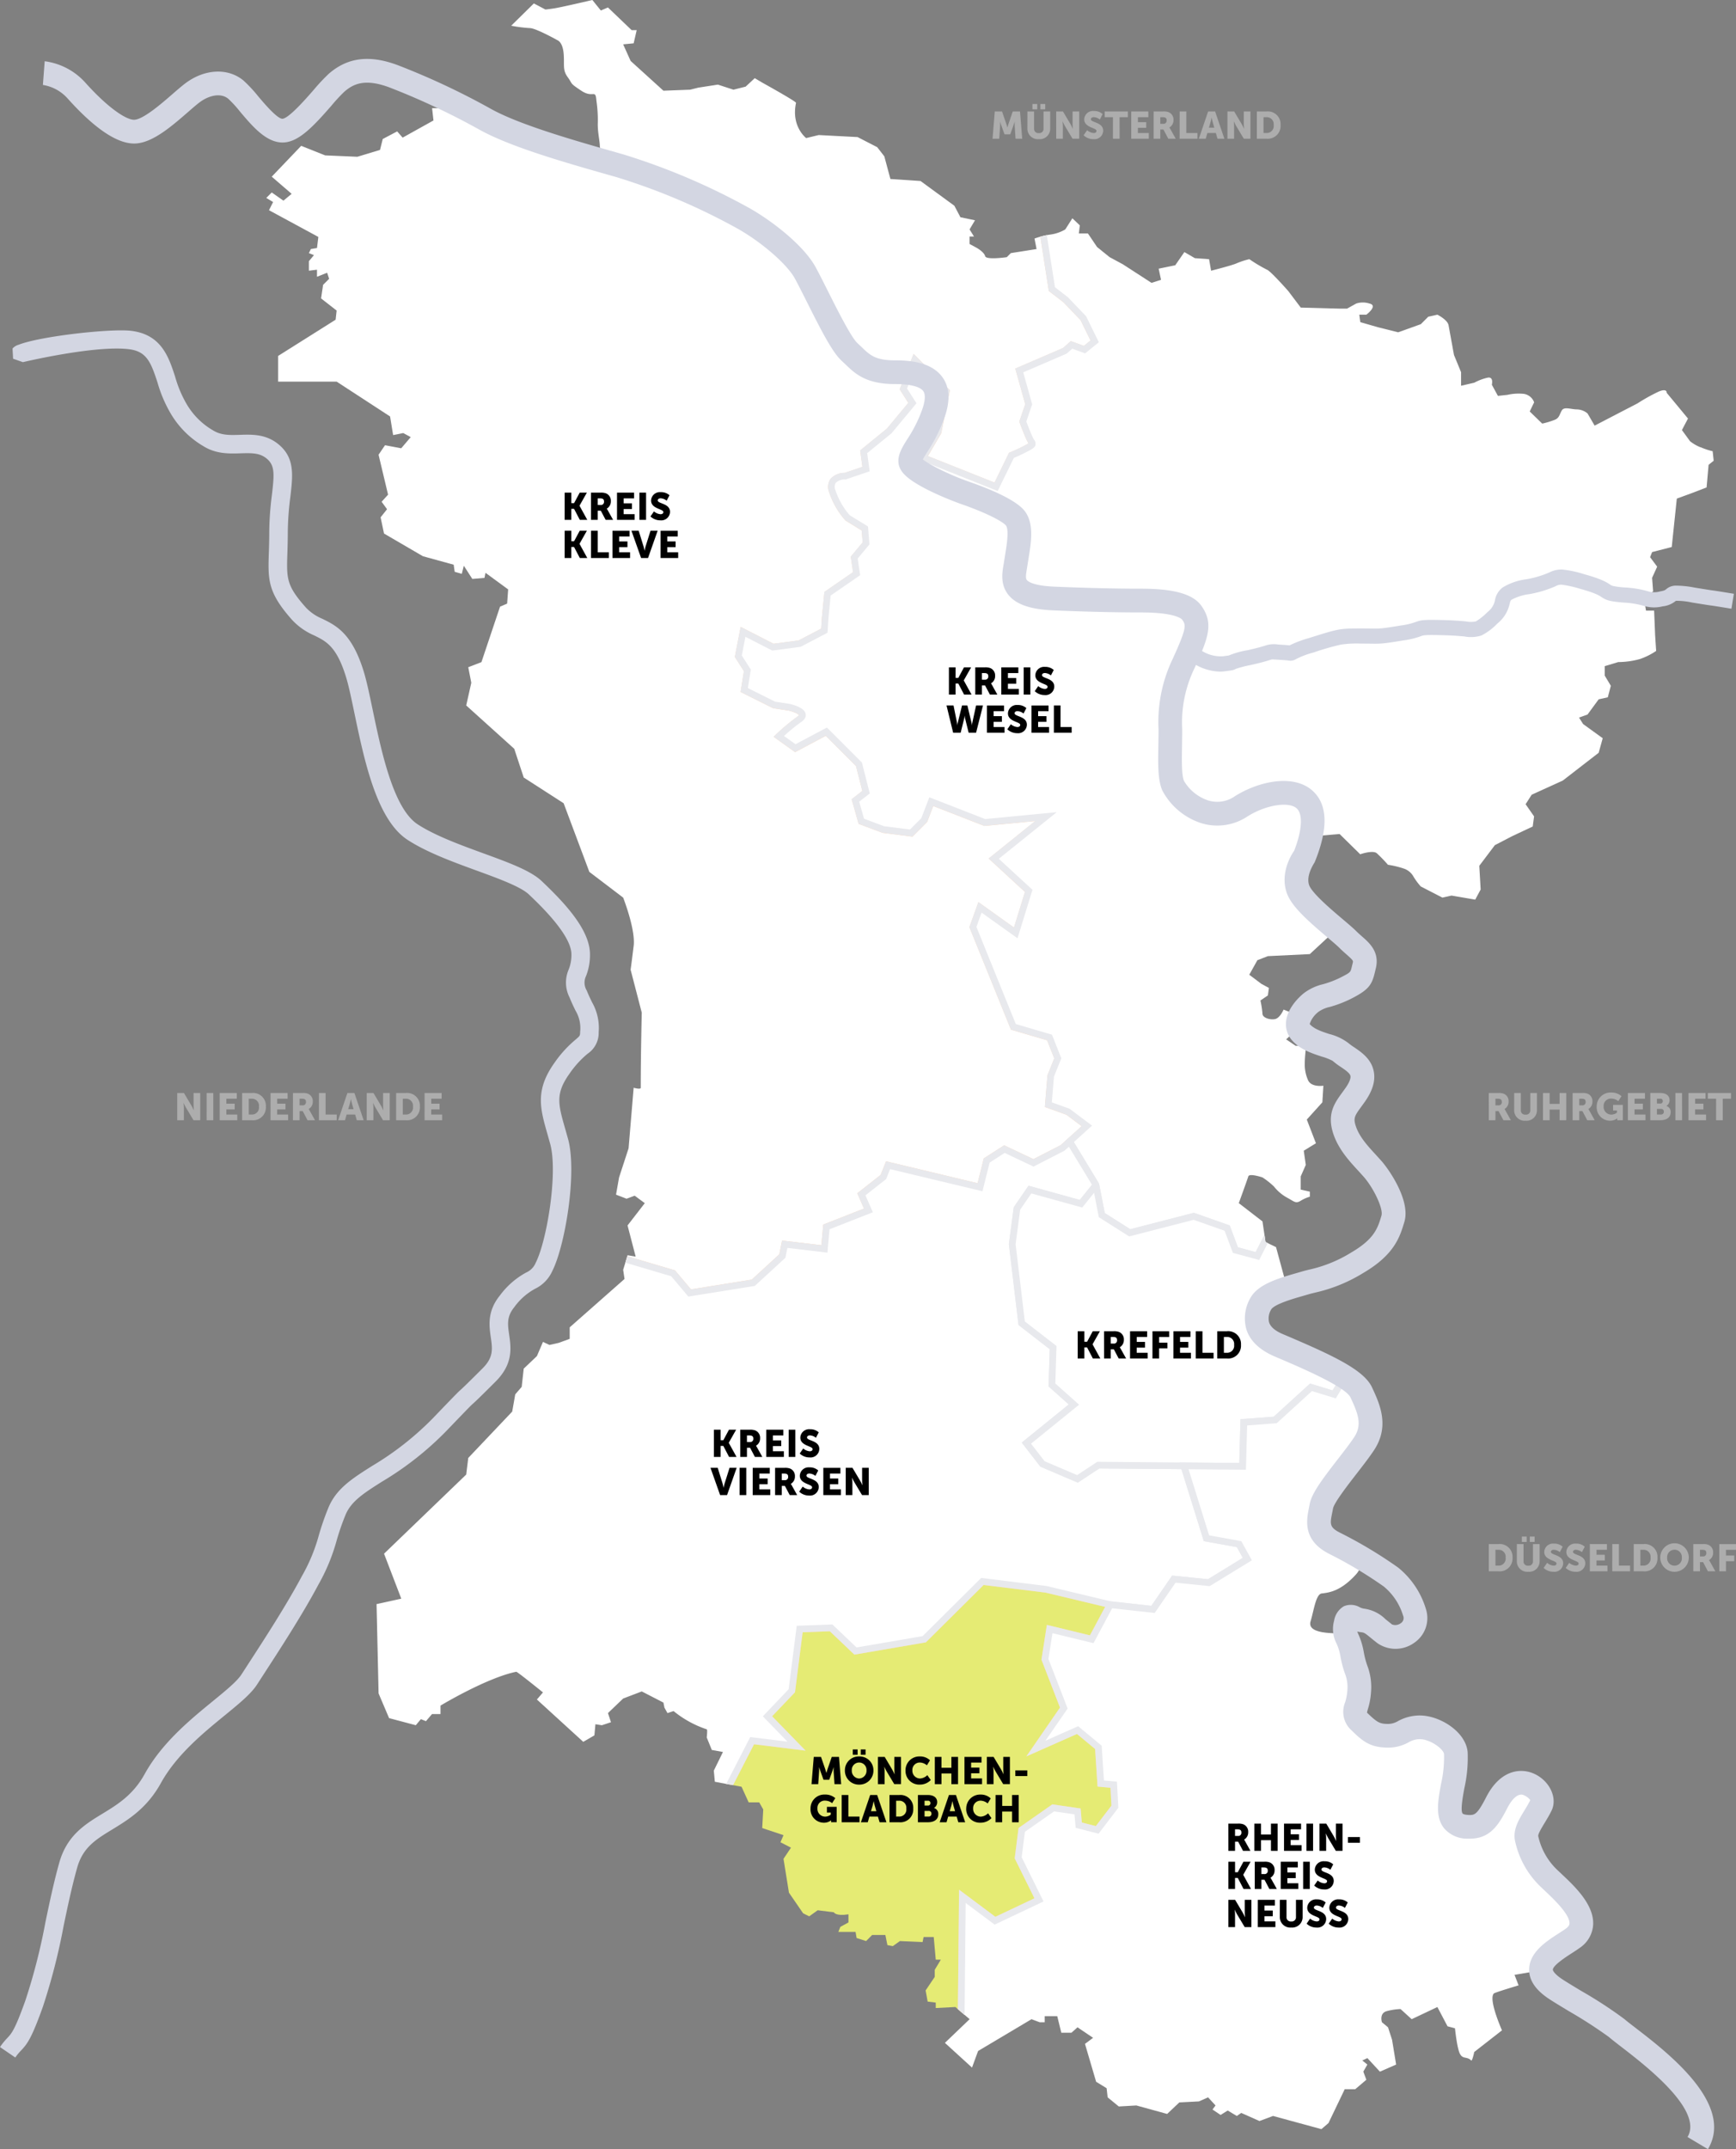 <svg xmlns="http://www.w3.org/2000/svg" width="365.195" height="452" viewBox="0 0 365.195 452"><rect x="0" y="0" width="365.195" height="452" fill="#808080" stroke="none"/><g id="SN-Karte-Moenchengladbach" transform="translate(-384.206 -578.331)"><g id="Gruppe_448" data-name="Gruppe 448" transform="translate(384.206 578.331)"><g id="karte-stn-de" transform="translate(0 0)"><g id="a" transform="translate(56.018 0)"><path id="Pfad_29" data-name="Pfad 29" d="M315.374,63.022l-2.893-2.232-1.747-11.2a18.178,18.178,0,0,0-1.916.571l.428,2.209-5.407.853-.853.853s-4.343.639-4.554-.214-1.706-1.706-1.706-1.706l-1.571-.853V49.733h.932l-.932-1.492,1.142-1.92-3.062-.639-1.281-2.423-7.113-5.2-6.339-.425-1.281-4.768-1.492-1.92L271.6,28.82l-8.18-.428-2.638.639s-3.2-2.423-2.134-7.406c.064-.293-7.112-4.264-7.112-4.264l-1.571-.932-1.92,1.785-2.559.639-3.276-1.067-4.129.639-1.706.428-5.621.214-6.9-6.26-1.571-3.491,2.209-.214.639-2.773h-1.067l-4.982-4.768-1.492.639L215.807-.01s-6.688,1.571-8.18,1.785-1.706.214-1.706.214L203.5.711,198.73,5.4a30.062,30.062,0,0,0,3.915.5c1.278,0,5.835,2.559,5.835,2.559s1.067.349,1.281,2.773-.289,3.412.853,4.982.289,1.142,2.848,2.848,2.987-.5,3.2,2.134a27.754,27.754,0,0,1,.289,4.554c-.079,1.92.425,3.915.425,4.982a8.388,8.388,0,0,0,.853,2.773l-11.67-2.773-12.095-5.087L189.8,23.623l-4.96-.883h-2.75l.289,2.585-6.485,3.611-1.15-1.311-3.036,1.6-.575,2.3-4.76,1.435-6.771-.289-5.046-2.01-6.2,6.485,4.186,3.611-1.725,1.435-2.461-1.725-1.15,1.15,1.435.86-.86,1.725,10.381,5.621-.286,2.329-1.281.214-.425.853,1.067.425-1.067,1.281v2l1.706-.214V58.2l2.13-.853.428,1.277L159.158,59.9l-.425,2.848,3.276,2.559-.214,1.92L149.7,74.846v5.407H162.01l11.242,7.327.639,3.915,2.134-.425,1.571.853-2,2.345-3.412-.639-1.356,2,2,8.394-1.356,1.492,1.142,1.571-1.356,1.706.718,3.412,8.18,4.768,6.474,1.785.214,1.492,1.492.428.428-1.706,1.785,2.773,2.559-.214.214-1.067,4.768,3.491-.214,2.983-1.492.639-3.915,11.67-2.773,1.067.639,3.276-1.067,4.768,10.1,9.111,2,6.049,8.394,5.407,5.407,14.439,7.112,5.407s2.638,6.688,2.209,10.178-.639,4.982-.639,4.982l2.345,9.032s-.214,8.6-.214,15.8c0,.425-1.492,0-1.492,0l-1.067,12.733-2,6.124-.639,3.626,2.209.853,1.706-.639,2.134,1.571-3.626,4.689,1.706,6.553-1.706-.289-.271.89,9.844,2.908,3.472,4.133,13.391-2.149,6.117-5.621.5-2.48,8.349.992.41-4.629,8.848-3.472-1.488-3.389L277,247.523l.992-2.48,19.346,4.629,1.4-5.621,3.72-2.4,6.117,2.893,6.117-3.141,5.125-4.629-3.968-2.976-4.133-1.488.5-6.034,1.488-3.72-1.736-4.381-7.6-2.232-8.514-21,1.488-4.133,7.522,5.373,2.728-8.848-7.357-6.778,10.994-8.848-12.895,1.24-11.242-4.381L285.6,172.46l-2.728,2.728L277,174.444l-4.629-1.736-1.24-4.381,2.232-1.736-1.488-5.869-6.861-6.861-6.53,3.472-3.472-2.48a41.872,41.872,0,0,1,4.381-3.637c2.149-1.488-2.149-2.48-2.149-2.48l-3.224-.5L247.74,145.1l.661-4.133-1.9-2.976.992-5.125,6.282,3.224,5.621-.744,5.211-2.728.162-2.645.5-5.125,6.117-4.219-.5-3.389,2.48-2.976-.248-3.141-3.637-2.232a16.283,16.283,0,0,1-3.224-5.621c-.992-3.224,2.728-3.141,2.728-3.141l4.381-1.488-.5-3.637,5.373-4.381,4.877-5.869-1.9-2.976,2.4-6.117,6.613,6.613-1.736,8.6-3.141,5.373,15.375,6.117,3.224-6.613a36.614,36.614,0,0,0,3.637-1.736c1.24-.744.744-.5,0-2.232s-1.24-3.141-1.24-3.141l1.24-3.637L305.6,77.9l9.592-4.133,1.4-1.24,2.728.992,2.149-1.736-2.4-4.877-3.723-3.885Z" transform="translate(-147.21 0.01)" fill="#fff"/><path id="Pfad_30" data-name="Pfad 30" d="M361.493,354.847l13.992-2.243,6.44-5.918.413-2.07,8.424,1,.436-4.918,9.123-3.581-1.563-3.558,4.347-3.415.838-2.093,19.433,4.652,1.5-6.027,3.16-2.033,6.079,2.874,6.508-3.34.928-.838,1.063-.958,3.836-3.464-4.734-3.551-3.727-1.341.443-5.392,1.552-3.881-1.965-4.96-7.609-2.236-8.285-20.432,1.082-3.006,7.56,5.4,3.149-10.2-7.083-6.523,12.189-9.806-15.063,1.45-11.745-4.576-1.687,4.4-2.378,2.378-5.448-.691-4.22-1.582-1.014-3.584,2.22-1.728-1.649-6.5-7.364-7.368-6.605,3.513-2.42-1.728a38.361,38.361,0,0,1,3.671-2.987c.872-.6.962-1.229.879-1.646-.124-.654-.736-1.195-1.864-1.649a10.636,10.636,0,0,0-1.405-.447l-.026-.008-3.141-.485-5.722-2.859.62-3.889-1.894-2.964.763-3.93,5.643,2.9,5.963-.789,5.67-2.972.188-3.028.462-4.787,6.207-4.28-.515-3.509,2.465-2.957-.3-3.784-3.855-2.367a15.547,15.547,0,0,1-3.006-5.283,1.664,1.664,0,0,1,.079-1.522,2.718,2.718,0,0,1,1.965-.71h.124l5.046-1.713-.522-3.821,5.121-4.174,5.249-6.316-1.984-3.107,1.875-4.783,5.587,5.587-1.638,8.116-3.494,5.978,16.739,6.662,3.4-6.962a34.054,34.054,0,0,0,3.483-1.68c.519-.312.86-.515,1.018-.883a1.338,1.338,0,0,0-.241-1.251,9.061,9.061,0,0,1-.5-.977c-.552-1.292-.973-2.408-1.142-2.871l1.232-3.607-1.879-6.729,9.13-3.934,1.176-1.037,2.709.984,2.893-2.341-2.69-5.478-3.832-4-2.713-2.093-1.71-10.964c-.237.045-.466.1-.688.15h0c-.244.056-.473.116-.684.177l1.777,11.407,3.074,2.371,3.611,3.769,2.1,4.276-1.4,1.135-2.75-1-1.631,1.443-10.051,4.332,2.093,7.492-1.247,3.663.083.229c.019.056.515,1.447,1.259,3.182a10.717,10.717,0,0,0,.564,1.12c.008.015.019.03.026.045-.1.064-.218.135-.308.188a36.294,36.294,0,0,1-3.543,1.691l-.244.1-3.055,6.267-14.011-5.576,2.788-4.768,1.834-9.081-7.639-7.638-2.919,7.451,1.815,2.844-4.5,5.422-5.625,4.588.47,3.453-3.723,1.266a3.976,3.976,0,0,0-2.983,1.262,2.952,2.952,0,0,0-.3,2.784,16.972,16.972,0,0,0,3.382,5.9l.064.071,3.412,2.1.2,2.5-2.5,3,.477,3.265-6.027,4.156L389.6,212.1l-.139,2.273-4.749,2.487-5.279.7-6.917-3.551-1.225,6.32,1.909,2.987-.7,4.377,6.842,3.419,3.306.507a9.233,9.233,0,0,1,1.1.349,2.664,2.664,0,0,1,1.06.612,1.187,1.187,0,0,1-.282.252,42.392,42.392,0,0,0-4.467,3.708l-.609.586,4.516,3.227,6.455-3.434,6.357,6.357,1.33,5.238-2.243,1.743,1.465,5.178,5.038,1.89,6.293.8,3.077-3.077,1.289-3.363,10.742,4.186,10.723-1.033-9.8,7.887,7.631,7.03-2.311,7.492-7.484-5.347-1.894,5.26,8.743,21.559,7.6,2.232,1.507,3.8-1.424,3.558-.549,6.673,4.539,1.634,3.2,2.4-3,2.709-1.424,1.285-5.726,2.938-6.158-2.912-4.283,2.758-1.3,5.215-19.26-4.61-1.15,2.871-4.907,3.855,1.413,3.216-8.57,3.367-.387,4.34-8.277-.984-.579,2.893-5.794,5.324-12.79,2.051-3.355-3.99L348.67,346.37l-.41,1.345,9.645,2.852,3.592,4.276Z" transform="translate(-272.72 -82.163)" fill="#fcd5b7"/></g><g id="b" transform="translate(154.582 45.906)"><path id="Pfad_31" data-name="Pfad 31" d="M613.934,170.338a8.681,8.681,0,0,1-2.209-1.281l-1.706-2.345,1.277-2.423-4.479-5.407s.135-1.067-1.785-.214a38.987,38.987,0,0,0-4.343,2.423l-9.032,4.689-1.492-2.559a3.6,3.6,0,0,0-2.209-.853c-1.277,0-2.694-.639-3.2.214s-.5,1.492-1.356,1.92a17.05,17.05,0,0,1-2.773.853L578,162.8l.932-1.92a2.753,2.753,0,0,0-2.209-1.785,10.559,10.559,0,0,0-3.412.214l-2,.214-1.277-2.345s.424-1.706-.853-1.492a11.216,11.216,0,0,0-2.848,1.067l-2.773.639v-2.848l-1.492-3.626s-.932-5.117-1.142-6.26-2.344-2.209-2.344-2.209l-1.92.425-1.57,1.57-4.768,1.706-4.264-1.067-3.7-1.067-.214-1.571h1.492s2.559-1.92.639-2.345a4.508,4.508,0,0,0-2.773,0l-1.92,1.067H537.8l-7.965-.214-2.638-3.491s-3.761-4.265-4.479-4.479a33.159,33.159,0,0,1-3.7-2.209,16.534,16.534,0,0,0-2.638.853c-.853.425-5.407,1.571-5.407,1.571l-.425-2.423-2.987-.214-2.209-1.281-1.92,2.773-3.49.718.5,2.345-1.995.639-6.049-3.915-2.773-1.492-2.638-2.13-1.92-2.848h-1.92l.214-1.706-1.57-1.492-1.492,2.345a8.376,8.376,0,0,1-3.062,1.067,13.7,13.7,0,0,0-1.5.282l1.747,11.2,2.893,2.232,3.723,3.885,2.4,4.877-2.149,1.736-2.728-.992-1.4,1.24-9.592,4.133,1.984,7.109-1.24,3.637s.5,1.405,1.24,3.141,1.24,1.488,0,2.232a36.612,36.612,0,0,1-3.637,1.736l-3.224,6.613-15.375-6.117,3.141-5.373,1.736-8.6-6.613-6.613-2.4,6.117,1.9,2.976-4.877,5.869-5.373,4.381.5,3.637-4.381,1.488s-3.724-.086-2.728,3.141a16.282,16.282,0,0,0,3.224,5.621l3.637,2.232.248,3.141-2.48,2.976.5,3.389-6.117,4.219-.5,5.125-.161,2.645-5.211,2.728-5.621.744-6.282-3.224-.992,5.125,1.9,2.976-.661,4.133,6.282,3.141,3.224.5s4.295.992,2.149,2.48a41.871,41.871,0,0,0-4.381,3.637l3.472,2.48,6.53-3.472L436.907,237l1.488,5.869-2.232,1.736,1.24,4.381,4.629,1.736,5.869.744,2.728-2.728,1.488-3.885,11.242,4.381,12.9-1.24-10.994,8.848,7.357,6.778-2.728,8.848-7.522-5.373-1.488,4.133,8.514,21,7.6,2.232,1.736,4.381-1.488,3.72-.5,6.034,4.133,1.488,3.968,2.976-3.633,3.284,5.534,9.115,1.24,6.365,5.869,3.72,13.477-3.472,7.026,2.48,1.736,4.629,4.629,1.24,1.653-3.242-.594-4.035L516.8,329.3s1.785-4.9,2-5.621,2.983.214,2.983.214a15.951,15.951,0,0,1,2.423,1.92,9.063,9.063,0,0,0,2.773,2.345c1.571.853,1.785,1.281,2.848.642a7.739,7.739,0,0,1,1.92-.853v-1.067l-1.92-.425v-2.773l1.067-2.423-.428-2.983,2.559-1.571-1.92-4.982,3.276-3.626.214-3.49s-2.638.428-3.276-1.281a8.074,8.074,0,0,1-.639-3.49c0-1.067.214-2.983.214-2.983l-1.067-.639h-1.067l-2-1.356,2.1-1.92.534-3.066-3.171-1.277s-.744,1.785-1.811,2-2.634-.289-2.634-1.142a19.161,19.161,0,0,0-.428-2.773l1.57-1.067.214-1.571-1.571-.853-2.559-1.92,1.706-3.062,2.209-.853,8.818-.428,5.621-5.2s-2.134-1.946-3.919-3.517-4.047-3.6-4.685-5.94,1.386-3.626,1.6-4.982a51.254,51.254,0,0,1,1.492-5.087l6.155-.534,4.343,4.265s2.638-.932,3.49-.214a31.235,31.235,0,0,1,2.345,2.423,19.428,19.428,0,0,1,3.49.853,3.656,3.656,0,0,1,1.92,1.706,14.013,14.013,0,0,0,1.492,2l4.554,2.345,1.92-.428,4.982.853,1.142-2.13-.289-4.982,3.276-4.343,3.7-1.92,4.264-2,.289-2.13-1.785-2.559,1.277-2,6.553-2.983,7.541-5.835.853-3.062-4.129-2.987-.853-1.356,1.785-.639,2.345-3.2,1.92-.425.639-2.423-1.281-2.134v-2l2.848-.853a17.3,17.3,0,0,0,4.554-.639,14.334,14.334,0,0,0,3.412-1.706l-.214-3.276-.214-5.2h-1.706l-.425-2.559,1.92-1.492-.214-2.848,1.067-2.345-1.492-2,.428-1.067,4.129-1.067,1.067-10.178,3.49-1.281,2.773-1.067.425-4.768,1.067-.853-.214-2a14.445,14.445,0,0,1-2.559-.853Z" transform="translate(-410.782 -122.17)" fill="#fff"/><path id="Pfad_32" data-name="Pfad 32" d="M410.746,227.66l6.842,3.419,3.306.507a9.256,9.256,0,0,1,1.1.349,2.666,2.666,0,0,1,1.06.612,1.188,1.188,0,0,1-.282.252,42.413,42.413,0,0,0-4.467,3.708l-.609.586,4.516,3.227,6.455-3.434,6.357,6.357,1.33,5.238-2.243,1.743,1.465,5.177,5.038,1.89,6.294.8,3.077-3.077,1.289-3.363,10.742,4.186,10.723-1.033-9.8,7.886,7.631,7.03-2.311,7.492-7.484-5.346-1.894,5.26,8.743,21.559,7.6,2.232,1.507,3.8-1.424,3.558-.549,6.673,4.539,1.634,3.2,2.4-3,2.709-.455.41.763,1.206,4.858,8,.443,1.691,1,5.129,6.38,4.047,13.564-3.494,6.515,2.3,1.747,4.659,5.527,1.48,1.8-3.536-.473-.229-.222-1.507-1.845,3.618-3.731-1-1.725-4.6-7.537-2.66-13.387,3.453-5.358-3.4-1.183-6.068-.09-.229-5.234-8.619,3.836-3.464-4.734-3.551-3.727-1.341.443-5.392,1.552-3.881-1.965-4.96-7.608-2.236-8.285-20.432,1.082-3.006,7.56,5.4,3.149-10.2-7.083-6.523,12.189-9.806-15.063,1.45-11.745-4.576-1.687,4.4-2.378,2.378-5.448-.691-4.219-1.582-1.015-3.584,2.221-1.728-1.649-6.5-7.364-7.368-6.605,3.513-2.42-1.728a38.368,38.368,0,0,1,3.671-2.987c.872-.6.962-1.229.879-1.646-.124-.654-.736-1.195-1.864-1.649a10.648,10.648,0,0,0-1.405-.447l-.026-.007-3.141-.485-5.722-2.859.62-3.889-1.894-2.964.763-3.93,5.643,2.9,5.963-.789,5.67-2.972.188-3.028.462-4.787,6.207-4.28-.515-3.509,2.465-2.957-.3-3.784-3.855-2.367a15.55,15.55,0,0,1-3.006-5.283,1.664,1.664,0,0,1,.079-1.522,2.718,2.718,0,0,1,1.965-.71h.124l5.046-1.713-.522-3.821,5.121-4.174,5.249-6.316-1.984-3.107,1.875-4.783,5.587,5.587-1.638,8.116-3.494,5.978,16.739,6.662,3.4-6.962a34.041,34.041,0,0,0,3.483-1.68c.518-.312.86-.515,1.018-.883a1.338,1.338,0,0,0-.24-1.251,9.059,9.059,0,0,1-.5-.977c-.552-1.292-.973-2.408-1.142-2.87l1.232-3.607-1.879-6.729,9.13-3.934,1.176-1.037,2.709.984,2.893-2.341-2.69-5.478-3.832-4-2.713-2.093-1.71-10.964c-.237.045-.466.1-.687.15h0c-.244.056-.473.116-.684.177l1.777,11.407,3.073,2.371,3.611,3.769,2.1,4.276-1.4,1.135-2.75-1-1.631,1.443-10.051,4.332,2.093,7.492-1.247,3.663.083.229c.019.056.515,1.447,1.259,3.182a10.684,10.684,0,0,0,.564,1.12c.008.015.019.03.026.045-.1.064-.218.135-.308.188a36.284,36.284,0,0,1-3.543,1.691l-.244.1-3.055,6.267-14.011-5.576,2.788-4.768,1.834-9.081-7.638-7.639-2.919,7.451,1.815,2.844-4.505,5.422-5.625,4.588.47,3.453-3.723,1.266a3.976,3.976,0,0,0-2.983,1.262,2.952,2.952,0,0,0-.3,2.784,16.97,16.97,0,0,0,3.381,5.9l.064.071,3.412,2.1.2,2.5-2.5,3,.477,3.265-6.027,4.156-.526,5.452-.139,2.273-4.749,2.487-5.279.7-6.917-3.551-1.225,6.32,1.909,2.987-.7,4.377Z" transform="translate(-409.54 -128.051)" fill="#e8e9ed"/></g><g id="c" transform="translate(152.764 331.869)"><path id="Pfad_33" data-name="Pfad 33" d="M410.614,931.675h2.209l.853,1.492-.214,3.915,4.479,1.492-.639,1.492,2.209,1.142-1.571,2.344,1.142,7.113,2.983,4.343,1.281.639,1.785-1.278,3.412.429s.289.852,3.062.428v1.706l-1.706.932-.425,1.063H433.1l.214,1.281,2,.638,1.278-1.281h2.773l.428,2.134,1.142.214,1.492-1.067,4.768.214.214-1.067h2.13l.428,4.768h1.067l-1.281,2.13v1.492l-1.92,2.848.428,2.345,1.706.214v1.142l4.129-.214,1.225,1.052.24-24.336,6.861,5.125,9.258-4.381L467.3,943.33l.744-5.869,6.613-4.629,5.125.744.248,2.893,3.885.992,3.72-4.877-.248-4.629-2.728-.248-.5-7.6-4.381-3.637-8.762,3.885,5.869-8.514-3.971-10.25.992-6.365,8.845,2.149,3.885-7.274-13.477-3.224-13.391-1.653-12.234,12.151-14.469,2.48-5.125-4.877-6.613.248L419.673,908.2l-5.125,5.373,6.117,6.278L411.32,918.7l-4.73,9.217,2.521.477,1.492,3.276Z" transform="translate(-405.88 -884.483)" fill="#e5eb74"/><path id="Pfad_34" data-name="Pfad 34" d="M484.14,925.845l-.477-7.308-4.948-4.111-6.883,3.055,4.666-6.77-4.035-10.419.845-5.426,8.634,2.093,3.915-7.33.466-1.191-1.533-.443-12.639-3.025-.038-.011-13.77-1.7-12.32,12.234-13.9,2.386-5.084-4.839-7.5.282-1.7,13.342-5.433,5.7,5.193,5.332-7.845-.969-5.05,9.837,1.439.274,4.415-8.6,10.84,1.341-7.041-7.229,4.817-5.05,1.608-12.617,5.722-.214,5.166,4.914L446.7,896.8,458.85,884.74l13.011,1.6,12.553,3-3.2,5.993-9.059-2.2-1.138,7.308,3.9,10.077-7.071,10.261,10.64-4.719,3.81,3.167.518,7.9,2.72.248.2,3.765-3.284,4.3-2.949-.755-.255-2.949-5.951-.864-7.1,4.967-.808,6.387,4.155,8.4-8.228,3.893-7.631-5.7-.248,25.133.7.6h0l.7.593.229-23.539,6.094,4.55,10.284-4.87-4.6-9.3.68-5.35,6.128-4.291,4.3.624.244,2.837,4.817,1.233,4.163-5.455-.3-5.493Z" transform="translate(-404.7 -883.26)" fill="#fcd5b7"/></g><g id="d" transform="translate(79.219 239.03)"><path id="Pfad_35" data-name="Pfad 35" d="M390.38,723.634l-6.861-1.24-4.629-14.879-.094-.349-18.012-.147-4.381,2.893-7.357-3.141-3.389-4.381,10-8.1-4.629-4.133.248-7.853-6.613-5.125-1.984-16.615.992-7.522,2.728-3.971,10.746,2.979,3.149-3.923-.011-.049-5.534-9.115-1.492,1.345-6.117,3.141-6.117-2.893-3.72,2.4-1.4,5.621-19.346-4.629-.992,2.48-4.629,3.637,1.488,3.389-8.848,3.472-.41,4.629-8.349-.992-.5,2.48-6.117,5.621-13.391,2.149-3.472-4.133-9.844-2.908.271-.891-.932,3.062.289,1.92-11.535,10.175v2.423l-2.345.853-1.92.428-1.356-.639-1.277,2.983-2.773,2.638-.428,3.836-1.356,1.571-.639,3.626-9.247,9.75-.428,3.491L210.53,725.644l3.626,9.457-5.2,1.146.425,18.782,2.209,5.2,5.621,1.492,1.067-1.278,1.067.425,1.277-1.492h1.785v-1.781s9.671-5.835,15.935-7.116c.21-.041,5.621,4.343,5.621,4.343l-1.277,1.492,9.75,8.9,2.345-1.356.214-2.345,1.356.214,1.92-.639-.639-1.92,3.2-3.062,3.915-1.492,4.554,2.345.214,1.067.639,1.146,1.281-.428a21.922,21.922,0,0,0,6.977,3.836c.207.06,0,1.706,0,1.706l1.067,2.637,2.345.428-1.92,3.915.214,2.344,5.621,1.067-2.521-.477,4.73-9.217,9.344,1.157-6.117-6.278,5.125-5.373,1.653-12.981,6.613-.248,5.125,4.877,14.469-2.48L336.4,731.5l13.391,1.653,13.477,3.224,9.01.992,4.381-6.365,7.357.744,8.1-4.963-1.736-3.141Z" transform="translate(-208.96 -637.912)" fill="#fff"/><path id="Pfad_36" data-name="Pfad 36" d="M381.923,661.663l.413-2.07,8.424,1,.436-4.914,9.123-3.584-1.563-3.558,4.351-3.415.834-2.093,19.433,4.651,1.507-6.026,3.156-2.037,6.079,2.874,6.508-3.34.928-.838,4.858,8-2.562,3.19-10.783-2.987-3.107,4.52-1.026,7.778,2.029,16.994,6.564,5.087-.248,7.823,4.257,3.8-9.893,8.014,3.919,5.068,7.875,3.359,4.516-2.98,17.268.139,4.712,15.146,6.955,1.259,1.247,2.258-7.327,4.49-7.533-.763-4.381,6.361-8.548-.943-13.432-3.212-.038-.011-13.77-1.7-12.32,12.234-13.9,2.386-5.084-4.839-7.5.282-1.7,13.342-5.433,5.7,5.193,5.331-7.845-.969-5.05,9.837,1.439.274,4.415-8.6,10.84,1.341-7.041-7.229,4.817-5.05,1.608-12.617,5.722-.214,5.166,4.914,15.033-2.578,12.151-12.065,13.011,1.6,12.553,3,1.443.282,8.957.984,4.381-6.368,7.18.725,8.879-5.437-2.224-4.02-6.771-1.225-4.325-13.9-.357-1.405-.627-.008-18.178-.146-4.242,2.8-6.842-2.919-2.859-3.693L443.7,692.57l-5-4.464.252-7.883-6.665-5.166-1.939-16.235.958-7.267,2.348-3.419,10.712,2.968,2.491-3.1,1.078-1.8-.09-.233-5.23-8.619-.789-1.18-.582.526-1.424,1.285-5.73,2.942-6.154-2.912-4.283,2.758-1.3,5.219-19.26-4.61-1.146,2.871-4.911,3.855,1.413,3.216-8.57,3.366-.383,4.34-8.277-.981-.579,2.893-5.794,5.324-12.79,2.048-3.352-3.986-10.043-2.968-.406,1.345,9.645,2.852,3.592,4.272,13.992-2.243Z" transform="translate(-295.915 -636.17)" fill="#e8e9ed"/></g><g id="e" transform="translate(212.222 249.062)"><path id="Pfad_37" data-name="Pfad 37" d="M627.689,705.885l4.877,1.488,2.059-3.434c-.669-.522-1.413-1.063-2.285-1.664-3.2-2.209-10.633-3.521-12.842-5.944s-3.49-2.983-3.49-4.982a5.126,5.126,0,0,1,2.532-4.449,9.879,9.879,0,0,1,3.622-1.706c1.492-.425-.105-2.533-.105-2.533l-1.706-6.26-2.209-1.067-.045-.3-1.653,3.243-4.629-1.24-1.736-4.629-7.026-2.48L589.575,673.4l-5.869-3.72-1.232-6.316-3.148,3.922L568.58,664.3l-2.728,3.971-.992,7.522,1.984,16.615,6.613,5.125-.248,7.853,4.629,4.133-10,8.1,3.389,4.381,7.357,3.141,4.381-2.893,30.34.248.248-9.258,6.613-.5,7.522-6.861Z" transform="translate(-564.142 -663.176)" fill="#fff"/><path id="Pfad_38" data-name="Pfad 38" d="M633.429,703.636h0c-.18-.147-.368-.289-.56-.432l-1.819,3.032-4.734-1.446-7.639,6.97-7,.526-.248,9.2-11.685-.094-18.178-.15-4.246,2.8-6.842-2.919-2.855-3.693,10.111-8.191-5-4.464.248-7.883-6.665-5.166-1.939-16.235.958-7.267,2.348-3.419,10.708,2.968,2.491-3.1,1,5.129,6.38,4.047,13.564-3.494,6.515,2.3,1.747,4.659,5.527,1.48,1.8-3.535-.473-.229-.222-1.507-1.845,3.618-3.731-1-1.724-4.6-7.537-2.66L588.5,672.334l-5.358-3.4-1.184-6.068-1.525.113-2.563,3.19-10.783-2.987-3.107,4.524-1.026,7.774,2.029,16.994,6.564,5.087-.248,7.823,4.257,3.8-9.893,8.014,3.919,5.069,7.875,3.359,4.516-2.983,17.268.143,1.476.011,12.068.1.252-9.314,6.222-.466,7.406-6.756,5.02,1.533,2.292-3.817c-.177-.147-.361-.293-.552-.443Z" transform="translate(-562.95 -662.87)" fill="#e8e9ed"/></g><g id="f" transform="translate(198.779 289.396)"><path id="Pfad_39" data-name="Pfad 39" d="M658.021,880.237c-4.14-3.614-8.033-9.78-8.458-11.561s1.969-5.343,2.9-7.473-2.611-5.331-4.4-4.73c-2.367.8-3.209,1.1-5.407,5.2-1.7,3.171-5.087,5.271-7.432,3.7s-2.961-1.492-2.747-5.2,2-7.2,2-9.54-.932-3.487-2.638-4.125-1.815-1.6-5.516-1.6-5.7,3.551-10.073.744c-4.152-2.664-2.13-4.234-2.13-7.008s-.545-7.338-1.492-9.431c-1.785-3.941-1.6-4.058-3.825-4.178-1.5-.083-5.4-.252-4.708-2.518s1.1-5.711,2.352-5.85c1.668-.184,4-.549,7.071-3.859,4.46-4.813-5.794-6.429-7.15-9.066a5.413,5.413,0,0,1-.214-5.2c.594-1.736,1.522-3.3,3.731-6.365s5.726-5.839,6.365-8.262.819-5.741-.849-8.071a20.117,20.117,0,0,0-4.3-4.482l-2.059,3.43-4.877-1.488-7.522,6.861-6.613.5-.248,9.258-12.328-.1.094.349,4.629,14.879,6.861,1.24,1.736,3.141-8.1,4.963-7.357-.744-4.381,6.365-9.01-.992L558.04,826.3l-8.845-2.149-.992,6.365,3.971,10.25-5.869,8.514,8.762-3.885,4.381,3.637.5,7.6,2.728.248.248,4.629-3.72,4.877-3.885-.992-.248-2.893-5.125-.744-6.613,4.629-.744,5.869,4.381,8.848-9.258,4.381-6.861-5.125-.241,24.336,1.759,1.507-5.2,4.982,5.7,5.2,1.277-3.487,11.242-6.688,1.706.639h1.067v-1.278H550.8l.853,3.487h2.134l1.277-1.142,3.276,2.209-1.706,1.278,2.344,7.965,2.209,1.357.214,1.92,2.344,1.92,3.7-.214,6.474,1.784,2.559-2.423,4.129-.214,1.92-.853,1.571,1.706-.639.853,1.706,1.143,1.491-.932,1.92,1.143.932-.639,3.836,1.706,2.848-1.067,10.175,2.772,1.492-1.277,3.412-7.116h2.209l2.345-1.995-.639-1.706.853-1.492-1.067-.853,1.067-.5,2.638,2.852,3.412-1.492-.853-5.2-.853-2.638-1.281-1.067s-.639-1.92,1.067-2.344a12.942,12.942,0,0,1,2.848-.428l2.344,2.134,5.407-2.559,2.13,4.05,1.571.425s.425,4.264,1.067,5.41,1.443.451,2.345,1.357c.214.214.639-1.785.639-1.785l5.835-4.554s-2.919-6.538-1.706-7.755c.214-.214,5.2-1.706,5.2-1.706l-.853-2.209,4.982-.853s-.932-.35,2.983-3.84,6.293-3.032,6.079-5.67.406-3.306-3.017-6.29Z" transform="translate(-527.17 -770.938)" fill="#fff"/><path id="Pfad_40" data-name="Pfad 40" d="M615.641,770.648c-.18-.143-.368-.286-.56-.429l-1.819,3.032-4.734-1.447-7.638,6.97-7,.526-.248,9.2-11.685-.094-.875-.007.387,1.409,4.711,15.146,6.951,1.258,1.251,2.258-7.327,4.486-7.537-.763-4.377,6.361-8.548-.943-.477-.113-.691,1.278-3.2,5.989-9.059-2.2-1.138,7.308,3.9,10.077-7.071,10.261L559.5,845.5l3.814,3.164.515,7.905,2.72.248.2,3.765-3.284,4.3-2.95-.755-.252-2.949-5.951-.864-7.1,4.967-.812,6.387,4.156,8.4-8.228,3.892-7.631-5.7-.248,25.132.7.6h0l.7.6.233-23.543,6.091,4.55,10.287-4.87-4.6-9.3.68-5.35,6.132-4.291,4.3.624.244,2.833,4.821,1.232,4.159-5.452-.293-5.493-2.735-.248-.477-7.308-4.948-4.107-6.883,3.051,4.667-6.77-4.035-10.419.845-5.425,8.634,2.1,3.919-7.334,8.954.984,4.385-6.369,7.18.725,8.878-5.437-2.224-4.02-6.771-1.225-4.325-13.9,12.069.1.252-9.314,6.222-.466,7.406-6.756,5.02,1.533,2.292-3.817c-.176-.146-.361-.293-.552-.443h0Z" transform="translate(-531.715 -770.22)" fill="#e8e9ed"/></g><g id="g" transform="translate(0 12.392)"><path id="Pfad_154" data-name="Pfad 154" d="M3.209,550.345l-3.217-2.2a14.654,14.654,0,0,1,1.592-1.963c.855-.913,1.531-1.635,3.744-7.812a125.622,125.622,0,0,0,4.233-16.549c.877-4.188,1.759-8.392,2.9-12.452,1.617-5.748,5.418-8.068,9.1-10.311,3.158-1.927,6.424-3.92,8.866-8.334,3.645-6.585,9.588-11.444,14.363-15.348,2.719-2.223,5.067-4.143,6.018-5.625l1.641-2.534C55.575,462.4,60.3,455.12,63.5,449.1a36.65,36.65,0,0,0,3.507-8.385,55.339,55.339,0,0,1,2.028-5.9c1.65-4.085,4.994-6.2,9.229-8.882A62.842,62.842,0,0,0,91,415.95c5.265-5.475,5.383-5.575,5.878-6.017.384-.343,1-.9,4.631-4.527,2.333-2.333,2.082-4.084,1.733-6.507-.351-2.443-.788-5.482,1.9-8.808a16.846,16.846,0,0,1,5.525-4.833,3.851,3.851,0,0,0,2.033-2.087c2.3-4.511,4.711-18.828,3.035-24.971l-.581-2.068c-1.527-5.346-2.63-9.209,1.47-14.974a24.289,24.289,0,0,1,4.428-4.874c.965-.827.965-.827.984-1.669a7.152,7.152,0,0,0-.96-4.423c-.352-.714-.775-1.577-1.269-2.792a6.892,6.892,0,0,1-.2-5.839,8.267,8.267,0,0,0,.595-3.223c0-4.113-6.74-10.5-8.955-12.605-1.727-1.638-6.422-3.352-10.963-5.009-4.932-1.8-10.522-3.841-14.562-6.476-6.491-4.233-9.085-16.653-11.169-26.632-.64-3.066-1.2-5.78-1.794-7.69-1.969-6.357-4.152-7.43-6.68-8.672a13.691,13.691,0,0,1-4.618-3.233c-5.186-5.821-5.1-8.445-4.914-14.194.04-1.218.085-2.606.085-4.239a65.1,65.1,0,0,1,.561-7.9c.512-4.369.649-6.2-1.127-7.644-1.419-1.153-3-1.163-5.467-1.083-2.422.078-5.168.167-7.89-1.545a19.312,19.312,0,0,1-6.775-6.772,27.886,27.886,0,0,1-2.8-6.551c-1.4-4.308-2.3-6.578-6.027-7.031-6.983-.855-21.549,2.547-22.3,2.726h0l-.029.007,0-.019-2.03-.709-.12-2.141a2.672,2.672,0,0,1,1.278-.8l-.027-.116.029.116c4.559-1.8,19.427-3.447,23.681-2.927,6.363.775,7.9,5.514,9.26,9.694a24.5,24.5,0,0,0,2.377,5.662,15.314,15.314,0,0,0,5.564,5.568c1.713,1.077,3.556,1.018,5.69.949,2.545-.082,5.43-.176,8.05,1.954,3.508,2.852,3.08,6.5,2.539,11.12a60.953,60.953,0,0,0-.535,7.446c0,1.681-.046,3.111-.087,4.365-.175,5.373-.222,6.817,3.929,11.476a10.054,10.054,0,0,0,3.427,2.328c2.914,1.432,6.218,3.055,8.683,11.015.619,2,1.216,4.837,1.886,8.046,1.835,8.785,4.347,20.816,9.484,24.166,3.667,2.392,9.035,4.351,13.77,6.08,5.363,1.958,9.994,3.649,12.307,5.842,5.029,4.769,10.17,10.332,10.17,15.431a12.038,12.038,0,0,1-.826,4.546,3.212,3.212,0,0,0,.141,3.05c.449,1.106.836,1.89,1.155,2.54a10.852,10.852,0,0,1,1.359,6.232,5.26,5.26,0,0,1-2.343,4.536,20.516,20.516,0,0,0-3.788,4.174c-3.015,4.239-2.4,6.408-.9,11.647l.594,2.112c1.947,7.137-.652,22.527-3.322,27.765a7.589,7.589,0,0,1-3.606,3.719,13.112,13.112,0,0,0-4.392,3.879c-1.619,2-1.39,3.6-1.072,5.807.391,2.719.878,6.1-2.834,9.815-3.751,3.751-4.393,4.323-4.79,4.677-.477.427-.585.529-5.666,5.812a66.2,66.2,0,0,1-13.46,10.578c-3.785,2.4-6.52,4.127-7.7,7.05a51.844,51.844,0,0,0-1.9,5.534,40.3,40.3,0,0,1-3.805,9.119c-3.275,6.167-8.06,13.536-11.227,18.412l-1.629,2.517c-1.284,2-3.732,4-6.83,6.536-4.517,3.693-10.138,8.289-13.42,14.219-2.941,5.316-6.822,7.684-10.245,9.773-3.448,2.1-6.172,3.766-7.375,8.042-1.12,3.977-1.981,8.094-2.84,12.2a130.408,130.408,0,0,1-4.378,17.064c-2.369,6.615-3.237,7.741-4.568,9.161A11.11,11.11,0,0,0,3.209,550.345Z" transform="translate(0.008 -130.012)" fill="#d3d6e2"/><path id="Pfad_155" data-name="Pfad 155" d="M671.473,342.108a10.987,10.987,0,0,1-6.465-2.4l2.059-2.432-.005,0a7.486,7.486,0,0,0,5.052,1.609c.369-.047,1.011-.129,1.284-.174a17.847,17.847,0,0,1,3.972-1.111c2.146-.482,3.086-.776,3.648-.951a5.653,5.653,0,0,1,2.795-.232l.867.053c.743.043,1.2.09,1.49.122a22.991,22.991,0,0,1,4-1.517l.283-.089c6.111-1.917,6.228-1.953,10.778-1.953.872,0,1.532.008,2.062.015,2.087.027,2.168.028,6.367-.652a14.232,14.232,0,0,0,3.027-.72c1.134-.417,1.668-.531,6.33-.393,1.888.056,3.224.173,4.2.258a5.639,5.639,0,0,0,2.138.011,12.41,12.41,0,0,0,2.376-1.89l.112-.1a4.159,4.159,0,0,0,1.545-2.5A4.224,4.224,0,0,1,731,324.412a12.519,12.519,0,0,1,4.965-1.723,20.927,20.927,0,0,0,4.855-1.441,5.5,5.5,0,0,1,2.737-.608,22.712,22.712,0,0,1,4.6.983c3.662,1.008,4.7,1.693,5.395,2.146a1.8,1.8,0,0,0,.665.324,16.758,16.758,0,0,0,2.545.322,21.718,21.718,0,0,1,4.782.791,4.395,4.395,0,0,0,2.57.034c.906-.153,1.083-.3,1.27-.452a3.054,3.054,0,0,1,2-.763,20.759,20.759,0,0,1,3.961.405c3.044.5,3.5.559,3.932.618.482.065.937.127,4.362.69l-.517,3.144c-3.381-.556-3.814-.615-4.273-.677s-.93-.126-4.018-.63a15.4,15.4,0,0,0-3.385-.361l-.044.036a5.161,5.161,0,0,1-2.763,1.132,7.281,7.281,0,0,1-3.967-.111,18.666,18.666,0,0,0-4.162-.68c-3.054-.237-3.718-.506-4.712-1.159-.523-.344-1.313-.863-4.491-1.737a23.341,23.341,0,0,0-3.906-.872,2.493,2.493,0,0,0-1.328.352,24.038,24.038,0,0,1-5.5,1.641,10.884,10.884,0,0,0-3.687,1.161c-.217.16-.256.242-.418.873a7.293,7.293,0,0,1-2.515,4.09l-.112.1a12.242,12.242,0,0,1-3.314,2.47,7.358,7.358,0,0,1-3.6.2c-.937-.082-2.219-.194-4.015-.247-4.254-.126-4.513-.031-5.137.2a16.984,16.984,0,0,1-3.616.875c-4.368.708-4.644.723-6.918.693-.52-.007-1.168-.015-2.02-.015a22.668,22.668,0,0,0-4.232.209,54.01,54.01,0,0,0-5.593,1.6l-.283.089a17.506,17.506,0,0,0-3.587,1.364,2.193,2.193,0,0,1-1.618.29c-.252-.028-.674-.075-1.426-.119l-.882-.054c-.593-.038-.951-.06-1.12-.048a2.728,2.728,0,0,0-.524.141c-.608.19-1.627.508-3.9,1.018a24.638,24.638,0,0,0-3.175.818h0c-.457.273-.713.306-2.375.519A8.234,8.234,0,0,1,671.473,342.108Z" transform="translate(-414.891 -213.249)" fill="#d3d6e2"/><path id="Pfad_156" data-name="Pfad 156" d="M372.622,475.5l-4.295-2.555c3.355-5.638-8.757-14.973-13.929-18.96-1.108-.854-2.017-1.557-2.61-2.07a96.465,96.465,0,0,0-8.445-5.451c-1.577-.954-3.007-1.82-3.96-2.437-2.946-1.9-4.377-3.957-4.374-6.274,0-3.642,3.629-5.973,6.276-7.675.547-.352,1.054-.675,1.456-.973.719-.534.741-.9.75-1.06.111-1.9-3.454-5.259-4.977-6.7l-.793-.755a18.768,18.768,0,0,1-5.7-10.018c-.435-2.311.781-4.313,1.958-6.249.424-.7.878-1.438,1.267-2.234a3.387,3.387,0,0,0-1.618-1.132c-1.451-.29-2.713,1.833-3.188,2.758-1.92,3.75-3.745,6.61-8.224,6.482a6.416,6.416,0,0,1-5.07-2.145c-1.945-2.4-1.33-5.768-.68-9.334a25.258,25.258,0,0,0,.635-6.3c-.092-1.066-2.882-3.147-5.108-3.147a4.692,4.692,0,0,0-2.355.669,8.8,8.8,0,0,1-4.2,1.112c-3.571,0-5.2-1.055-7.732-3.578a5.22,5.22,0,0,1-1.408-5.95,10.422,10.422,0,0,0,.464-2.463,7.817,7.817,0,0,0-.524-3.648,22.22,22.22,0,0,1-.936-3.591,10.521,10.521,0,0,0-.824-2.682,6.657,6.657,0,0,1-.5-4.8,4.315,4.315,0,0,1,2.045-3.019,3.772,3.772,0,0,1,3.332.2,3.2,3.2,0,0,0,.818.289,7.886,7.886,0,0,1,4.637,2.253l1.366,1.088a1.92,1.92,0,0,0,1.824-.264,1.279,1.279,0,0,0,.479-1.63,12.7,12.7,0,0,0-4.041-6.083,89.187,89.187,0,0,0-11.506-6.878c-5.617-2.857-4.758-7.125-4.245-9.675l.147-.753c.407-2.242,2.522-5.092,5.955-9.519,1.306-1.683,2.578-3.318,3.444-4.642,1.669-2.554.813-4.834-.8-8.284-1.082-2.316-10.728-6.414-15.91-8.615-4.116-1.749-5.518-4.11-6.025-5.807a8.581,8.581,0,0,1,1.11-6.912c1.631-2.453,5.342-3.672,9.325-4.8l1.135-.329c.552-.169,1.129-.31,1.76-.462a28.3,28.3,0,0,0,8.738-3.57c4.91-2.871,5.589-5.143,6.375-7.775.419-1.4-1.582-5.679-3.724-8.143l-1.167-1.288c-1.845-2-4.142-4.487-5.23-7.737-1.411-4.216.267-6.517,1.891-8.742l.644-.893c1.1-1.557,1.108-2.3,1.063-2.551-.111-.6-1.138-1.3-2.045-1.912a15.62,15.62,0,0,1-1.716-1.284,11.809,11.809,0,0,0-2.261-.882c-2-.654-4.492-1.468-6.166-3.31a5.131,5.131,0,0,1-1.374-3.88c.2-2.89,2.632-5.217,3.67-6.083a10.718,10.718,0,0,1,4.138-1.958,20.266,20.266,0,0,0,3.679-1.411c2.078-1.061,2.078-1.061,2.36-2.276L297.9,226c.107-.428.126-.5-1.321-1.776-.475-.418-.988-.87-1.51-1.392-.545-.545-1.453-1.306-2.5-2.192-4.309-3.64-7.679-6.649-8.6-9.485-1.419-4.359,1.285-8.282,1.6-8.715,1.645-4.21,1.933-7.759.482-8.975-1.727-1.448-6.532-.637-10.284,1.734a11.459,11.459,0,0,1-9.715,1.43,14.2,14.2,0,0,1-8.213-6.883c-.971-2.215-.9-5.7-.831-9.382l.035-2.6,0-.9a30.664,30.664,0,0,1,2.946-14.719c3.107-6.786,2.809-7.209,2.013-8.339-.011-.015-1.14-1.5-8.56-1.5-2.57,0-8.835-.026-18.459-.431-4.866-.2-7.89-1.241-9.518-3.262-1.751-2.173-1.309-4.714-1.016-6.395l.351-2.213c.316-1.957.794-4.913.18-5.936-.454-.665-3.383-2.447-9.572-4.6-.092-.032-9.572-3.387-12.143-6.53-1.987-2.429-.454-4.873.9-7.029a28.964,28.964,0,0,0,3.227-6.467c.337-.991.805-2.789.158-3.692-.4-.552-1.7-1.478-5.972-1.478-6.094,0-8.383-2.2-10.4-4.146l-.814-.769c-1.875-1.7-4.12-6.026-7.33-12.423-.933-1.859-1.8-3.588-2.505-4.877-1.6-2.933-6.814-7.489-11.861-10.374A132.914,132.914,0,0,0,143.1,60.781l-1.529-.435c-9.242-2.627-20.744-5.9-27.315-9.532a151.106,151.106,0,0,0-19.077-8.954c-5.13-1.9-7.541-.687-9.383.9a34.449,34.449,0,0,0-2.738,2.954c-3.849,4.412-6.819,7.55-9.98,7.748-3.594.222-6.6-3.338-9.25-6.479a24.313,24.313,0,0,0-2.471-2.7c-1.652-1.378-4.21-.631-6.013.719-.683.511-1.526,1.248-2.465,2.064-3.453,3-7.368,6.4-10.983,6.611-3.691.21-8.506-2.964-14.313-9.433a8.825,8.825,0,0,0-5.231-2.878l.376-4.983A13.871,13.871,0,0,1,31.3,40.905c4.938,5.5,8.735,7.873,10.309,7.783,1.911-.111,5.718-3.418,7.992-5.394,1.046-.908,1.989-1.724,2.748-2.292,4.056-3.039,8.963-3.264,12.208-.557a29.354,29.354,0,0,1,3.089,3.317c1.208,1.431,4.036,4.782,5.122,4.715,1.362-.128,4.98-4.275,6.525-6.046a39.435,39.435,0,0,1,3.237-3.451c3.942-3.4,8.511-3.978,14.38-1.809a154.085,154.085,0,0,1,19.766,9.269c6.068,3.358,17.739,6.675,26.261,9.1l1.532.436A138.654,138.654,0,0,1,171.13,67.354c4.923,2.814,11.331,7.868,13.763,12.312.729,1.331,1.625,3.116,2.588,5.035,1.95,3.886,4.9,9.76,6.226,10.968l.916.865c1.722,1.656,2.859,2.75,6.939,2.75,3.211,0,7.745.37,10.034,3.565,1.485,2.073,1.657,4.835.511,8.21a33.738,33.738,0,0,1-3.726,7.515c-.324.517-.706,1.124-.92,1.54,1.443,1.185,5.9,3.369,9.573,4.644,10.328,3.6,11.749,5.974,12.217,6.754,1.553,2.586.976,6.155.467,9.3l-.361,2.273c-.2,1.166-.323,2.021-.016,2.4.227.281,1.317,1.214,5.836,1.4,9.515.4,15.709.426,18.249.426,6.89,0,10.908,1.15,12.646,3.619,2.634,3.743,1.427,6.781-1.556,13.3a26.034,26.034,0,0,0-2.493,12.612l0,.923-.036,2.693c-.05,2.561-.119,6.069.412,7.279a9.3,9.3,0,0,0,5.1,4.11,6.436,6.436,0,0,0,5.582-.876c5.031-3.181,12.2-4.662,16.163-1.34,3.393,2.844,3.611,7.963.646,15.214-.713,1.125-1.724,3.1-1.184,4.758.557,1.709,4.8,5.291,7.076,7.215,1.181,1,2.2,1.863,2.813,2.478.44.44.872.818,1.272,1.169,1.577,1.385,3.736,3.281,2.872,6.741l-.17.714c-.635,2.737-1.324,3.741-4.954,5.6a25.054,25.054,0,0,1-4.51,1.745,6.534,6.534,0,0,0-2.379,1.01,5.362,5.362,0,0,0-1.886,2.588c.872,1.042,2.591,1.6,4.107,2.1a11.082,11.082,0,0,1,4.07,1.935,10.577,10.577,0,0,0,1.155.843c1.549,1.048,3.671,2.483,4.16,5.15.357,1.944-.262,4.013-1.89,6.327l-.694.964c-1.439,1.973-1.781,2.442-1.189,4.21.748,2.234,2.562,4.2,4.163,5.934l1.267,1.4c1.657,1.907,6.091,8.341,4.772,12.745-.936,3.134-2.062,6.9-8.673,10.766A33.086,33.086,0,0,1,290,295.35c-.526.127-1.008.242-1.469.383l-1.231.358c-1.582.45-5.785,1.644-6.531,2.766a3.606,3.606,0,0,0-.483,2.711c.292.976,1.258,1.818,2.87,2.5,10.344,4.394,17.044,7.465,18.792,11.206,1.6,3.436,3.777,8.1.466,13.163-.926,1.417-2.281,3.17-3.678,4.971-1.784,2.3-4.769,6.149-4.987,7.349l-.164.846c-.479,2.381-.623,3.1,1.612,4.236a93.068,93.068,0,0,1,12.256,7.348,17.747,17.747,0,0,1,5.81,8.624,6.269,6.269,0,0,1-2.412,7.177,6.721,6.721,0,0,1-7.7.14c-.6-.459-1.092-.859-1.514-1.205-1.157-.95-1.331-1.074-2.015-1.149a6.1,6.1,0,0,1-.776-.138c.051.147.124.316.219.537a15.367,15.367,0,0,1,1.157,3.806,17.568,17.568,0,0,0,.751,2.856,12.743,12.743,0,0,1,.773,5.52,15.24,15.24,0,0,1-.647,3.542,6.4,6.4,0,0,0-.2.8c2.212,2.13,2.684,2.368,4.53,2.368a4.1,4.1,0,0,0,2-.6,9.554,9.554,0,0,1,4.554-1.178c4.268,0,9.719,3.443,10.087,7.718a29.3,29.3,0,0,1-.7,7.62c-.319,1.749-.853,4.675-.354,5.291.074.092.448.272,1.33.3,1.2.034,1.757-.1,3.635-3.766,3-5.85,7.438-6.235,10.325-4.788,3.114,1.56,4.678,5.058,3.416,7.637-.459.937-.986,1.811-1.485,2.633-.557.916-1.4,2.3-1.317,2.731a13.9,13.9,0,0,0,4.27,7.356l.741.7c2.7,2.548,6.785,6.4,6.537,10.624a6.313,6.313,0,0,1-2.76,4.78c-.479.356-1.08.744-1.731,1.163-1.089.7-3.981,2.56-3.982,3.478,0,.2.375.963,2.09,2.072.923.6,2.308,1.434,3.835,2.358a90.815,90.815,0,0,1,9.129,5.948c.541.468,1.376,1.109,2.389,1.89C364.2,455.229,378.242,466.053,372.622,475.5Z" transform="translate(-13.327 -35.892)" fill="#d3d6e2"/></g></g></g><path id="Pfad_158" data-name="Pfad 158" d="M1.008,8.1h1.4V5.779h.577L4.2,8.1H5.77L4.135,5.13V5.114L5.682,2.372H4.175L2.988,4.585H2.411V2.372h-1.4Zm5.548,0h1.4V6.172h.657L9.634,8.1H11.2l-1.114-2a3.285,3.285,0,0,0-.216-.345V5.739a1.745,1.745,0,0,0,.858-1.563A1.666,1.666,0,0,0,9.666,2.508a2.966,2.966,0,0,0-1.114-.136h-2Zm1.4-3.135V3.575h.473c.705,0,.866.257.866.689a.656.656,0,0,1-.73.705ZM12.023,8.1h3.7V6.9h-2.3V5.819h1.748v-1.2H13.426V3.575h2.189v-1.2H12.023Zm4.714,0h1.4V2.372h-1.4Zm2.325-.722a2.959,2.959,0,0,0,2.092.818,1.825,1.825,0,0,0,2.02-1.78c0-1.812-2.581-1.684-2.581-2.405,0-.321.321-.449.609-.449a2.187,2.187,0,0,1,1.267.505l.593-1.146a2.6,2.6,0,0,0-1.844-.649A1.84,1.84,0,0,0,19.19,4.032c0,1.764,2.581,1.74,2.581,2.421,0,.345-.313.457-.6.457A2.375,2.375,0,0,1,19.8,6.316ZM1.008,16.121h1.4V13.8h.577L4.2,16.121H5.77L4.135,13.147v-.016l1.547-2.742H4.175L2.988,12.6H2.411V10.389h-1.4Zm5.548,0H10.3v-1.2H7.959V10.389h-1.4Zm4.513,0h3.7v-1.2h-2.3V13.836H14.22v-1.2H12.472V11.591h2.189v-1.2H11.069Zm6.021,0h1.459l2.02-5.732h-1.5l-1.026,3.263c-.112.361-.216.922-.216.922h-.016s-.1-.561-.216-.922l-1.01-3.263H15.061Zm4.1,0h3.7v-1.2H22.6V13.836h1.748v-1.2H22.6V11.591h2.189v-1.2H21.194Z" transform="translate(501.981 679.568)"/><path id="Pfad_159" data-name="Pfad 159" d="M.757,8.1h1.4V5.779h.577L3.948,8.1H5.519L3.884,5.13V5.114L5.431,2.372H3.924L2.737,4.585H2.16V2.372H.757ZM6.3,8.1h1.4V6.172h.657L9.383,8.1h1.563l-1.114-2a3.285,3.285,0,0,0-.216-.345V5.739a1.745,1.745,0,0,0,.858-1.563A1.666,1.666,0,0,0,9.415,2.508,2.966,2.966,0,0,0,8.3,2.372h-2Zm1.4-3.135V3.575h.473c.705,0,.866.257.866.689a.656.656,0,0,1-.73.705ZM11.772,8.1h3.7V6.9h-2.3V5.819h1.748v-1.2H13.175V3.575h2.189v-1.2H11.772Zm4.714,0h1.4V2.372h-1.4Zm2.325-.722A2.959,2.959,0,0,0,20.9,8.2a1.825,1.825,0,0,0,2.02-1.78c0-1.812-2.581-1.684-2.581-2.405,0-.321.321-.449.609-.449a2.187,2.187,0,0,1,1.267.505l.593-1.146a2.6,2.6,0,0,0-1.844-.649,1.84,1.84,0,0,0-2.028,1.756c0,1.764,2.581,1.74,2.581,2.421,0,.345-.313.457-.6.457a2.375,2.375,0,0,1-1.371-.593ZM1.647,16.121H3.226l.722-2.894a4.883,4.883,0,0,0,.112-.673h.016a4.883,4.883,0,0,0,.112.673l.722,2.894H6.473l1.451-5.732H6.473l-.786,3.583a3.321,3.321,0,0,0-.072.6H5.6a3.167,3.167,0,0,0-.1-.6l-.858-3.583H3.515l-.882,3.583a3.166,3.166,0,0,0-.1.6H2.521a3.321,3.321,0,0,0-.072-.6l-.722-3.583H.252Zm7.111,0h3.7v-1.2h-2.3V13.836h1.748v-1.2H10.161V11.591h2.189v-1.2H8.758Zm4.289-.722a2.959,2.959,0,0,0,2.092.818,1.825,1.825,0,0,0,2.02-1.78c0-1.812-2.581-1.684-2.581-2.405,0-.321.321-.449.609-.449a2.187,2.187,0,0,1,1.267.505l.593-1.146a2.6,2.6,0,0,0-1.844-.649,1.84,1.84,0,0,0-2.028,1.756c0,1.764,2.581,1.74,2.581,2.421,0,.345-.313.457-.6.457a2.375,2.375,0,0,1-1.371-.593Zm5.075.722h3.7v-1.2h-2.3V13.836h1.748v-1.2H19.524V11.591h2.189v-1.2H18.121Zm4.714,0h3.744v-1.2H24.238V10.389h-1.4Z" transform="translate(583.068 716.312)"/><path id="Pfad_161" data-name="Pfad 161" d="M5.56,8.152h1.4V5.827H7.54L8.751,8.152h1.571L8.687,5.178V5.162L10.234,2.42H8.727L7.54,4.633H6.963V2.42H5.56Zm5.548,0h1.4V6.22h.657l1.018,1.932h1.563l-1.114-2a3.285,3.285,0,0,0-.216-.345V5.787a1.745,1.745,0,0,0,.858-1.563,1.666,1.666,0,0,0-1.058-1.667A2.966,2.966,0,0,0,13.1,2.42h-2Zm1.4-3.135V3.623h.473c.705,0,.866.257.866.689a.656.656,0,0,1-.73.705Zm4.065,3.135h3.7v-1.2h-2.3V5.867h1.748v-1.2H17.978V3.623h2.189V2.42H16.575Zm4.714,0h1.4V6.028H24.44v-1.2H22.692v-1.2H24.8V2.42H21.289Zm4.4,0h3.7v-1.2h-2.3V5.867h1.748v-1.2H27.093V3.623h2.189V2.42H25.69Zm4.714,0h3.744v-1.2H31.807V2.42H30.4Zm4.513,0h2.036a2.7,2.7,0,0,0,2.958-2.878A2.686,2.686,0,0,0,36.954,2.42H34.917Zm1.4-1.2V3.623H36.9a1.468,1.468,0,0,1,1.563,1.651A1.472,1.472,0,0,1,36.9,6.949Z" transform="translate(605.356 855.89)"/><path id="Pfad_160" data-name="Pfad 160" d="M.65,8.1h1.4V5.779H2.63L3.84,8.1H5.411L3.776,5.13V5.114L5.323,2.372H3.816L2.63,4.585H2.052V2.372H.65ZM6.2,8.1H7.6V6.172h.657L9.276,8.1h1.563l-1.114-2a3.285,3.285,0,0,0-.216-.345V5.739a1.745,1.745,0,0,0,.858-1.563A1.666,1.666,0,0,0,9.308,2.508a2.966,2.966,0,0,0-1.114-.136h-2ZM7.6,4.97V3.575h.473c.705,0,.866.257.866.689a.656.656,0,0,1-.73.705ZM11.665,8.1h3.7V6.9h-2.3V5.819h1.748v-1.2H13.067V3.575h2.189v-1.2H11.665Zm4.714,0h1.4V2.372h-1.4ZM18.7,7.383A2.959,2.959,0,0,0,20.8,8.2a1.825,1.825,0,0,0,2.02-1.78c0-1.812-2.581-1.684-2.581-2.405,0-.321.321-.449.609-.449a2.187,2.187,0,0,1,1.267.505L22.7,2.925a2.6,2.6,0,0,0-1.844-.649,1.84,1.84,0,0,0-2.028,1.756c0,1.764,2.581,1.74,2.581,2.421,0,.345-.313.457-.6.457a2.375,2.375,0,0,1-1.371-.593ZM1.956,16.121H3.415l2.02-5.732h-1.5L2.91,13.652c-.112.361-.216.922-.216.922H2.678s-.1-.561-.216-.922l-1.01-3.263H-.072Zm4.1,0h1.4V10.389h-1.4Zm2.75,0h3.7v-1.2h-2.3V13.836h1.748v-1.2H10.214V11.591H12.4v-1.2H8.811Zm4.714,0h1.4V14.189h.657L16.6,16.121h1.563l-1.114-2a3.285,3.285,0,0,0-.216-.345v-.016a1.745,1.745,0,0,0,.858-1.563,1.666,1.666,0,0,0-1.058-1.667,2.966,2.966,0,0,0-1.114-.136h-2Zm1.4-3.135V11.591H15.4c.705,0,.866.257.866.689a.656.656,0,0,1-.73.705ZM18.591,15.4a2.959,2.959,0,0,0,2.092.818,1.825,1.825,0,0,0,2.02-1.78c0-1.812-2.581-1.684-2.581-2.405,0-.321.321-.449.609-.449A2.187,2.187,0,0,1,22,12.089l.593-1.146a2.6,2.6,0,0,0-1.844-.649,1.84,1.84,0,0,0-2.028,1.756c0,1.764,2.581,1.74,2.581,2.421,0,.345-.313.457-.6.457a2.375,2.375,0,0,1-1.371-.593Zm5.075.722h3.7v-1.2h-2.3V13.836h1.748v-1.2H25.069V11.591h2.189v-1.2H23.666Zm4.714,0h1.4v-2.67c0-.361-.064-.978-.064-.978h.016a10.256,10.256,0,0,0,.481.978l1.6,2.67h1.411V10.389h-1.4v2.678c0,.361.064.978.064.978h-.016a10.256,10.256,0,0,0-.481-.978L29.8,10.389H28.38Z" transform="translate(533.739 876.647)"/><path id="Pfad_166" data-name="Pfad 166" d="M1.008,8.152h1.4V5.482c0-.361-.064-.978-.064-.978h.016a10.256,10.256,0,0,0,.481.978l1.6,2.67H5.85V2.42h-1.4V5.1c0,.361.064.978.064.978H4.5A10.256,10.256,0,0,0,4.014,5.1L2.427,2.42H1.008Zm6.189,0H8.6V2.42H7.2Zm2.75,0h3.7v-1.2h-2.3V5.867H13.1v-1.2H11.35V3.623h2.189V2.42H9.947Zm4.714,0H16.7a2.7,2.7,0,0,0,2.958-2.878A2.686,2.686,0,0,0,16.7,2.42H14.661Zm1.4-1.2V3.623h.577A1.468,1.468,0,0,1,18.2,5.274a1.472,1.472,0,0,1-1.563,1.676Zm4.578,1.2h3.7v-1.2h-2.3V5.867h1.748v-1.2H22.044V3.623h2.189V2.42H20.641Zm4.714,0h1.4V6.22h.657l1.018,1.932H30l-1.114-2a3.286,3.286,0,0,0-.216-.345V5.787a1.745,1.745,0,0,0,.858-1.563,1.666,1.666,0,0,0-1.058-1.667,2.966,2.966,0,0,0-1.114-.136h-2Zm1.4-3.135V3.623h.473c.705,0,.866.257.866.689a.656.656,0,0,1-.73.705Zm4.065,3.135h3.744v-1.2H32.225V2.42h-1.4Zm7.969,0h1.443L38.286,2.42H36.811L34.863,8.152h1.443l.345-1.2h1.788ZM37.556,3.727s.128.625.232.986l.321,1.114h-1.13l.329-1.114c.1-.361.232-.986.232-.986Zm3.319,4.425h1.4V5.482c0-.361-.064-.978-.064-.978h.016a10.257,10.257,0,0,0,.481.978l1.6,2.67h1.411V2.42h-1.4V5.1c0,.361.064.978.064.978h-.016a10.257,10.257,0,0,0-.481-.978L42.294,2.42H40.875Zm6.189,0H49.1a2.7,2.7,0,0,0,2.958-2.878A2.686,2.686,0,0,0,49.1,2.42H47.064Zm1.4-1.2V3.623h.577a1.468,1.468,0,0,1,1.563,1.651,1.472,1.472,0,0,1-1.563,1.676Zm4.578,1.2h3.7v-1.2h-2.3V5.867H56.2v-1.2H54.448V3.623h2.189V2.42H53.045Z" transform="translate(420.477 805.785)" fill="#adadad"/><path id="Pfad_162" data-name="Pfad 162" d="M.64,7.371H2.051L2.228,4.79a8.532,8.532,0,0,0,0-.962h.016s.192.6.321.962l.6,1.659h1.2l.6-1.659c.128-.361.321-.962.321-.962h.016a8.532,8.532,0,0,0,0,.962l.176,2.581h1.4L6.421,1.639H4.9L4.064,4.06c-.128.369-.289.946-.289.946H3.759S3.6,4.429,3.47,4.06L2.637,1.639H1.113Zm7.023-2.9a2.934,2.934,0,0,0,3,3,2.934,2.934,0,0,0,3-3,2.9,2.9,0,0,0-3-2.926A2.9,2.9,0,0,0,7.663,4.469Zm1.451,0a1.55,1.55,0,1,1,3.094,0,1.617,1.617,0,0,1-1.547,1.716A1.617,1.617,0,0,1,9.114,4.469ZM11,1.19h1.01V.068H11Zm-1.676,0h1.01V.068H9.323Zm5.291,6.181h1.4V4.7c0-.361-.064-.978-.064-.978h.016a10.256,10.256,0,0,0,.481.978l1.6,2.67h1.411V1.639h-1.4V4.317c0,.361.064.978.064.978H18.1a10.256,10.256,0,0,0-.481-.978L16.033,1.639H14.614Zm5.8-2.878a2.875,2.875,0,0,0,3.006,2.974,3.145,3.145,0,0,0,2.309-.962L25,5.479a2.35,2.35,0,0,1-1.523.705,1.631,1.631,0,0,1-1.619-1.724A1.549,1.549,0,0,1,23.48,2.826a2.4,2.4,0,0,1,1.435.585l.649-1.058a2.987,2.987,0,0,0-2.148-.81A2.916,2.916,0,0,0,20.41,4.493Zm6.165,2.878h1.4V5.127h2.084V7.371h1.4V1.639h-1.4V3.932H27.978V1.639h-1.4Zm6.237,0h3.7v-1.2h-2.3V5.087h1.748v-1.2H34.215V2.842H36.4v-1.2H32.812Zm4.714,0h1.4V4.7c0-.361-.064-.978-.064-.978h.016a10.255,10.255,0,0,0,.481.978l1.6,2.67h1.411V1.639h-1.4V4.317c0,.361.064.978.064.978h-.016a10.255,10.255,0,0,0-.481-.978L38.945,1.639H37.526Zm5.989-1.7h2.517v-1.2H43.514ZM.432,12.51a2.808,2.808,0,0,0,2.814,2.974,2.375,2.375,0,0,0,1.507-.5h.016s-.008.12-.008.241v.16h1.17V12.149H3.879v1.194h.81v.441a1.962,1.962,0,0,1-1.162.417,1.627,1.627,0,0,1-1.643-1.74,1.529,1.529,0,0,1,1.692-1.619,2.281,2.281,0,0,1,1.395.529l.673-1.05a3.166,3.166,0,0,0-2.2-.762A2.9,2.9,0,0,0,.432,12.51ZM6.99,15.388h3.744v-1.2H8.393V9.656H6.99Zm7.969,0H16.4L14.453,9.656H12.978L11.03,15.388h1.443l.345-1.2h1.788Zm-1.235-4.425s.128.625.232.986l.321,1.114h-1.13l.329-1.114c.1-.361.232-.986.232-.986Zm3.319,4.425h2.036a2.7,2.7,0,0,0,2.958-2.878,2.686,2.686,0,0,0-2.958-2.854H17.043Zm1.4-1.2V10.859h.577a1.468,1.468,0,0,1,1.563,1.651,1.472,1.472,0,0,1-1.563,1.676Zm4.578,1.2h2.108c1.138,0,2.181-.457,2.181-1.708a1.285,1.285,0,0,0-.9-1.291v-.016a1.4,1.4,0,0,0,.665-1.219c0-.986-.8-1.5-1.948-1.5H23.023Zm1.4-3.511V10.859h.7a.466.466,0,0,1,.529.489.485.485,0,0,1-.505.529Zm0,2.309V13h.85a.551.551,0,0,1,.6.585.569.569,0,0,1-.609.6Zm7.1,1.2h1.443L31.024,9.656H29.549L27.6,15.388h1.443l.345-1.2h1.788Zm-1.235-4.425s.128.625.232.986l.321,1.114h-1.13l.329-1.114c.1-.361.232-.986.232-.986Zm2.894,1.547a2.875,2.875,0,0,0,3.006,2.974,3.145,3.145,0,0,0,2.309-.962L37.782,13.5a2.35,2.35,0,0,1-1.523.705,1.631,1.631,0,0,1-1.619-1.724,1.549,1.549,0,0,1,1.619-1.635,2.4,2.4,0,0,1,1.435.585l.649-1.058a2.987,2.987,0,0,0-2.148-.81A2.916,2.916,0,0,0,33.189,12.51Zm6.165,2.878h1.4V13.143h2.084v2.245h1.4V9.656h-1.4v2.293H40.756V9.656h-1.4Z" transform="translate(554.281 946.191)"/><path id="Pfad_163" data-name="Pfad 163" d="M1.008,8.152h1.4V6.22h.657L4.086,8.152H5.65l-1.114-2A3.285,3.285,0,0,0,4.319,5.8V5.787a1.745,1.745,0,0,0,.858-1.563A1.666,1.666,0,0,0,4.119,2.556,2.966,2.966,0,0,0,3,2.42h-2Zm1.4-3.135V3.623h.473c.705,0,.866.257.866.689a.656.656,0,0,1-.73.705ZM6.475,8.152h1.4V5.907H9.963V8.152h1.4V2.42h-1.4V4.713H7.878V2.42h-1.4Zm6.237,0h3.7v-1.2h-2.3V5.867h1.748v-1.2H14.115V3.623H16.3V2.42H12.712Zm4.714,0h1.4V2.42h-1.4Zm2.75,0h1.4V5.482c0-.361-.064-.978-.064-.978h.016a10.256,10.256,0,0,0,.481.978l1.6,2.67h1.411V2.42h-1.4V5.1c0,.361.064.978.064.978h-.016a10.256,10.256,0,0,0-.481-.978L21.6,2.42H20.176Zm5.989-1.7h2.517V5.25H26.165ZM1.008,16.169h1.4V13.844h.577L4.2,16.169H5.77L4.135,13.195v-.016l1.547-2.742H4.175L2.988,12.649H2.411V10.437h-1.4Zm5.548,0h1.4V14.237h.657l1.018,1.932H11.2l-1.114-2a3.285,3.285,0,0,0-.216-.345V13.8a1.745,1.745,0,0,0,.858-1.563,1.666,1.666,0,0,0-1.058-1.667,2.966,2.966,0,0,0-1.114-.136h-2Zm1.4-3.135V11.639h.473c.705,0,.866.257.866.689a.656.656,0,0,1-.73.705Zm4.065,3.135h3.7v-1.2h-2.3V13.884h1.748v-1.2H13.426V11.639h2.189v-1.2H12.023Zm4.714,0h1.4V10.437h-1.4Zm2.325-.722a2.959,2.959,0,0,0,2.092.818,1.825,1.825,0,0,0,2.02-1.78c0-1.812-2.581-1.684-2.581-2.405,0-.321.321-.449.609-.449a2.187,2.187,0,0,1,1.267.505l.593-1.146a2.6,2.6,0,0,0-1.844-.649A1.84,1.84,0,0,0,19.19,12.1c0,1.764,2.581,1.74,2.581,2.421,0,.345-.313.457-.6.457a2.375,2.375,0,0,1-1.371-.593ZM1.008,24.186h1.4v-2.67c0-.361-.064-.978-.064-.978h.016a10.256,10.256,0,0,0,.481.978l1.6,2.67H5.85V18.454h-1.4v2.678c0,.361.064.978.064.978H4.5a10.256,10.256,0,0,0-.481-.978L2.427,18.454H1.008Zm6.189,0h3.7v-1.2H8.6V21.9h1.748V20.7H8.6V19.656h2.189v-1.2H7.2Zm4.634-2.108a2.192,2.192,0,0,0,2.405,2.2,2.187,2.187,0,0,0,2.389-2.2V18.454h-1.4v3.624a.88.88,0,0,1-.994.922.88.88,0,0,1-.994-.922V18.454h-1.4Zm5.636,1.387a2.959,2.959,0,0,0,2.092.818,1.825,1.825,0,0,0,2.02-1.78C21.579,20.69,19,20.819,19,20.1c0-.321.321-.449.609-.449a2.187,2.187,0,0,1,1.267.505l.593-1.146a2.6,2.6,0,0,0-1.844-.649,1.84,1.84,0,0,0-2.028,1.756c0,1.764,2.581,1.74,2.581,2.421,0,.345-.313.457-.6.457A2.375,2.375,0,0,1,18.2,22.4Zm4.65,0a2.959,2.959,0,0,0,2.092.818,1.825,1.825,0,0,0,2.02-1.78c0-1.812-2.581-1.684-2.581-2.405,0-.321.321-.449.609-.449a2.187,2.187,0,0,1,1.267.505l.593-1.146a2.6,2.6,0,0,0-1.844-.649,1.84,1.84,0,0,0-2.028,1.756c0,1.764,2.581,1.74,2.581,2.421,0,.345-.313.457-.6.457a2.375,2.375,0,0,1-1.371-.593Z" transform="translate(641.607 959.44)"/><path id="Pfad_167" data-name="Pfad 167" d="M.744,7.371H2.155L2.331,4.79a8.532,8.532,0,0,0,0-.962h.016s.192.6.321.962l.6,1.659h1.2l.6-1.659c.128-.361.321-.962.321-.962H5.41a8.532,8.532,0,0,0,0,.962l.176,2.581h1.4L6.524,1.639H5L4.167,4.06c-.128.369-.289.946-.289.946H3.863s-.16-.577-.289-.946L2.74,1.639H1.217ZM8.079,5.263a2.192,2.192,0,0,0,2.405,2.2,2.187,2.187,0,0,0,2.389-2.2V1.639h-1.4V5.263a.88.88,0,0,1-.994.922.88.88,0,0,1-.994-.922V1.639h-1.4ZM10.813,1.19h1.01V.068h-1.01Zm-1.676,0h1.01V.068H9.138Zm5,6.181h1.4V4.7c0-.361-.064-.978-.064-.978h.016a10.255,10.255,0,0,0,.481.978l1.6,2.67h1.411V1.639h-1.4V4.317c0,.361.064.978.064.978h-.016a10.255,10.255,0,0,0-.481-.978L15.559,1.639H14.14ZM19.9,6.65A2.959,2.959,0,0,0,22,7.467a1.825,1.825,0,0,0,2.02-1.78c0-1.812-2.581-1.684-2.581-2.405,0-.321.321-.449.609-.449a2.187,2.187,0,0,1,1.267.505L23.9,2.192a2.6,2.6,0,0,0-1.844-.649A1.84,1.84,0,0,0,20.032,3.3c0,1.764,2.581,1.74,2.581,2.421,0,.345-.313.457-.6.457a2.375,2.375,0,0,1-1.371-.593Zm6.173.722h1.4V2.842h1.74v-1.2H24.337v1.2h1.74Zm3.848,0h3.7v-1.2h-2.3V5.087h1.748v-1.2H31.328V2.842h2.189v-1.2H29.925Zm4.714,0h1.4V5.439H36.7l1.018,1.932h1.563l-1.114-2a3.285,3.285,0,0,0-.216-.345V5.006a1.745,1.745,0,0,0,.858-1.563,1.666,1.666,0,0,0-1.058-1.667,2.966,2.966,0,0,0-1.114-.136h-2Zm1.4-3.135V2.842h.473c.705,0,.866.257.866.689a.656.656,0,0,1-.73.705Zm4.065,3.135H43.85v-1.2H41.509V1.639h-1.4Zm7.969,0h1.443L47.57,1.639H46.095L44.147,7.371H45.59l.345-1.2h1.788ZM46.84,2.946s.128.625.232.986l.321,1.114h-1.13l.329-1.114c.1-.361.232-.986.232-.986Zm3.319,4.425h1.4V4.7c0-.361-.064-.978-.064-.978h.016A10.255,10.255,0,0,0,52,4.7l1.6,2.67H55V1.639H53.6V4.317c0,.361.064.978.064.978h-.016a10.256,10.256,0,0,0-.481-.978L51.578,1.639H50.159Zm6.189,0h2.036a2.7,2.7,0,0,0,2.958-2.878,2.686,2.686,0,0,0-2.958-2.854H56.348Zm1.4-1.2V2.842h.577a1.468,1.468,0,0,1,1.563,1.651,1.472,1.472,0,0,1-1.563,1.676Z" transform="translate(592.258 600.133)" fill="#adadad"/><path id="Pfad_165" data-name="Pfad 165" d="M1.008,8.1h1.4V6.172h.657L4.086,8.1H5.65l-1.114-2a3.285,3.285,0,0,0-.216-.345V5.739a1.745,1.745,0,0,0,.858-1.563A1.666,1.666,0,0,0,4.119,2.508,2.966,2.966,0,0,0,3,2.372h-2Zm1.4-3.135V3.575h.473c.705,0,.866.257.866.689a.656.656,0,0,1-.73.705ZM6.347,6A2.192,2.192,0,0,0,8.752,8.2,2.187,2.187,0,0,0,11.141,6V2.372h-1.4V6a.88.88,0,0,1-.994.922A.88.88,0,0,1,7.75,6V2.372h-1.4ZM12.408,8.1h1.4V5.859H15.9V8.1h1.4V2.372H15.9V4.665H13.811V2.372h-1.4Zm6.237,0h1.4V6.172h.657L21.723,8.1h1.563l-1.114-2a3.285,3.285,0,0,0-.216-.345V5.739a1.745,1.745,0,0,0,.858-1.563,1.666,1.666,0,0,0-1.058-1.667,2.966,2.966,0,0,0-1.114-.136h-2Zm1.4-3.135V3.575h.473c.705,0,.866.257.866.689a.656.656,0,0,1-.73.705Zm3.664.257A2.808,2.808,0,0,0,26.525,8.2a2.375,2.375,0,0,0,1.507-.5h.016s-.008.12-.008.241V8.1h1.17V4.865H27.159V6.06h.81V6.5a1.962,1.962,0,0,1-1.162.417,1.627,1.627,0,0,1-1.643-1.74,1.529,1.529,0,0,1,1.692-1.619,2.281,2.281,0,0,1,1.395.529l.673-1.05a3.166,3.166,0,0,0-2.2-.762A2.9,2.9,0,0,0,23.712,5.226ZM30.269,8.1h3.7V6.9h-2.3V5.819H33.42v-1.2H31.672V3.575h2.189v-1.2H30.269Zm4.714,0h2.108c1.138,0,2.181-.457,2.181-1.708a1.285,1.285,0,0,0-.9-1.291V5.09a1.4,1.4,0,0,0,.665-1.219c0-.986-.8-1.5-1.948-1.5H34.983Zm1.4-3.511V3.575h.7a.466.466,0,0,1,.529.489.485.485,0,0,1-.505.529Zm0,2.309V5.715h.85a.551.551,0,0,1,.6.585.569.569,0,0,1-.609.6Zm3.88,1.2h1.4V2.372h-1.4Zm2.75,0h3.7V6.9h-2.3V5.819h1.748v-1.2H44.419V3.575h2.189v-1.2H43.016Zm5.812,0h1.4V3.575h1.74v-1.2H47.088v1.2h1.74Z" transform="translate(696.388 805.833)" fill="#adadad"/><path id="Pfad_164" data-name="Pfad 164" d="M1.008,7.371H3.044A2.7,2.7,0,0,0,6,4.493,2.686,2.686,0,0,0,3.044,1.639H1.008Zm1.4-1.2V2.842h.577A1.468,1.468,0,0,1,4.551,4.493,1.472,1.472,0,0,1,2.988,6.169Zm4.5-.906a2.192,2.192,0,0,0,2.405,2.2,2.187,2.187,0,0,0,2.389-2.2V1.639H10.3V5.263a.88.88,0,0,1-.994.922.88.88,0,0,1-.994-.922V1.639h-1.4ZM9.642,1.19h1.01V.068H9.642Zm-1.676,0h1.01V.068H7.967ZM12.544,6.65a2.959,2.959,0,0,0,2.092.818,1.825,1.825,0,0,0,2.02-1.78c0-1.812-2.581-1.684-2.581-2.405,0-.321.321-.449.609-.449a2.187,2.187,0,0,1,1.267.505l.593-1.146A2.6,2.6,0,0,0,14.7,1.543,1.84,1.84,0,0,0,12.672,3.3c0,1.764,2.581,1.74,2.581,2.421,0,.345-.313.457-.6.457a2.375,2.375,0,0,1-1.371-.593Zm4.65,0a2.959,2.959,0,0,0,2.092.818,1.825,1.825,0,0,0,2.02-1.78c0-1.812-2.581-1.684-2.581-2.405,0-.321.321-.449.609-.449a2.187,2.187,0,0,1,1.267.505l.593-1.146a2.6,2.6,0,0,0-1.844-.649A1.84,1.84,0,0,0,17.322,3.3c0,1.764,2.581,1.74,2.581,2.421,0,.345-.313.457-.6.457a2.375,2.375,0,0,1-1.371-.593Zm5.075.722h3.7v-1.2h-2.3V5.087h1.748v-1.2H23.671V2.842H25.86v-1.2H22.268Zm4.714,0h3.744v-1.2H28.385V1.639h-1.4Zm4.513,0h2.036A2.7,2.7,0,0,0,36.49,4.493a2.686,2.686,0,0,0-2.958-2.854H31.5Zm1.4-1.2V2.842h.577a1.468,1.468,0,0,1,1.563,1.651,1.472,1.472,0,0,1-1.563,1.676Zm4.185-1.7a3,3,0,1,0,6,0,3,3,0,0,0-6,0Zm1.451,0a1.55,1.55,0,1,1,3.094,0,1.555,1.555,0,1,1-3.094,0Zm5.5,2.9h1.4V5.439h.657l1.018,1.932h1.563l-1.114-2a3.285,3.285,0,0,0-.216-.345V5.006A1.745,1.745,0,0,0,48.2,3.443a1.666,1.666,0,0,0-1.058-1.667,2.966,2.966,0,0,0-1.114-.136h-2Zm1.4-3.135V2.842h.473c.705,0,.866.257.866.689a.656.656,0,0,1-.73.705ZM49.5,7.371h1.4V5.247h1.748v-1.2H50.9v-1.2h2.108v-1.2H49.5Z" transform="translate(696.388 901.431)" fill="#adadad"/></g></svg>